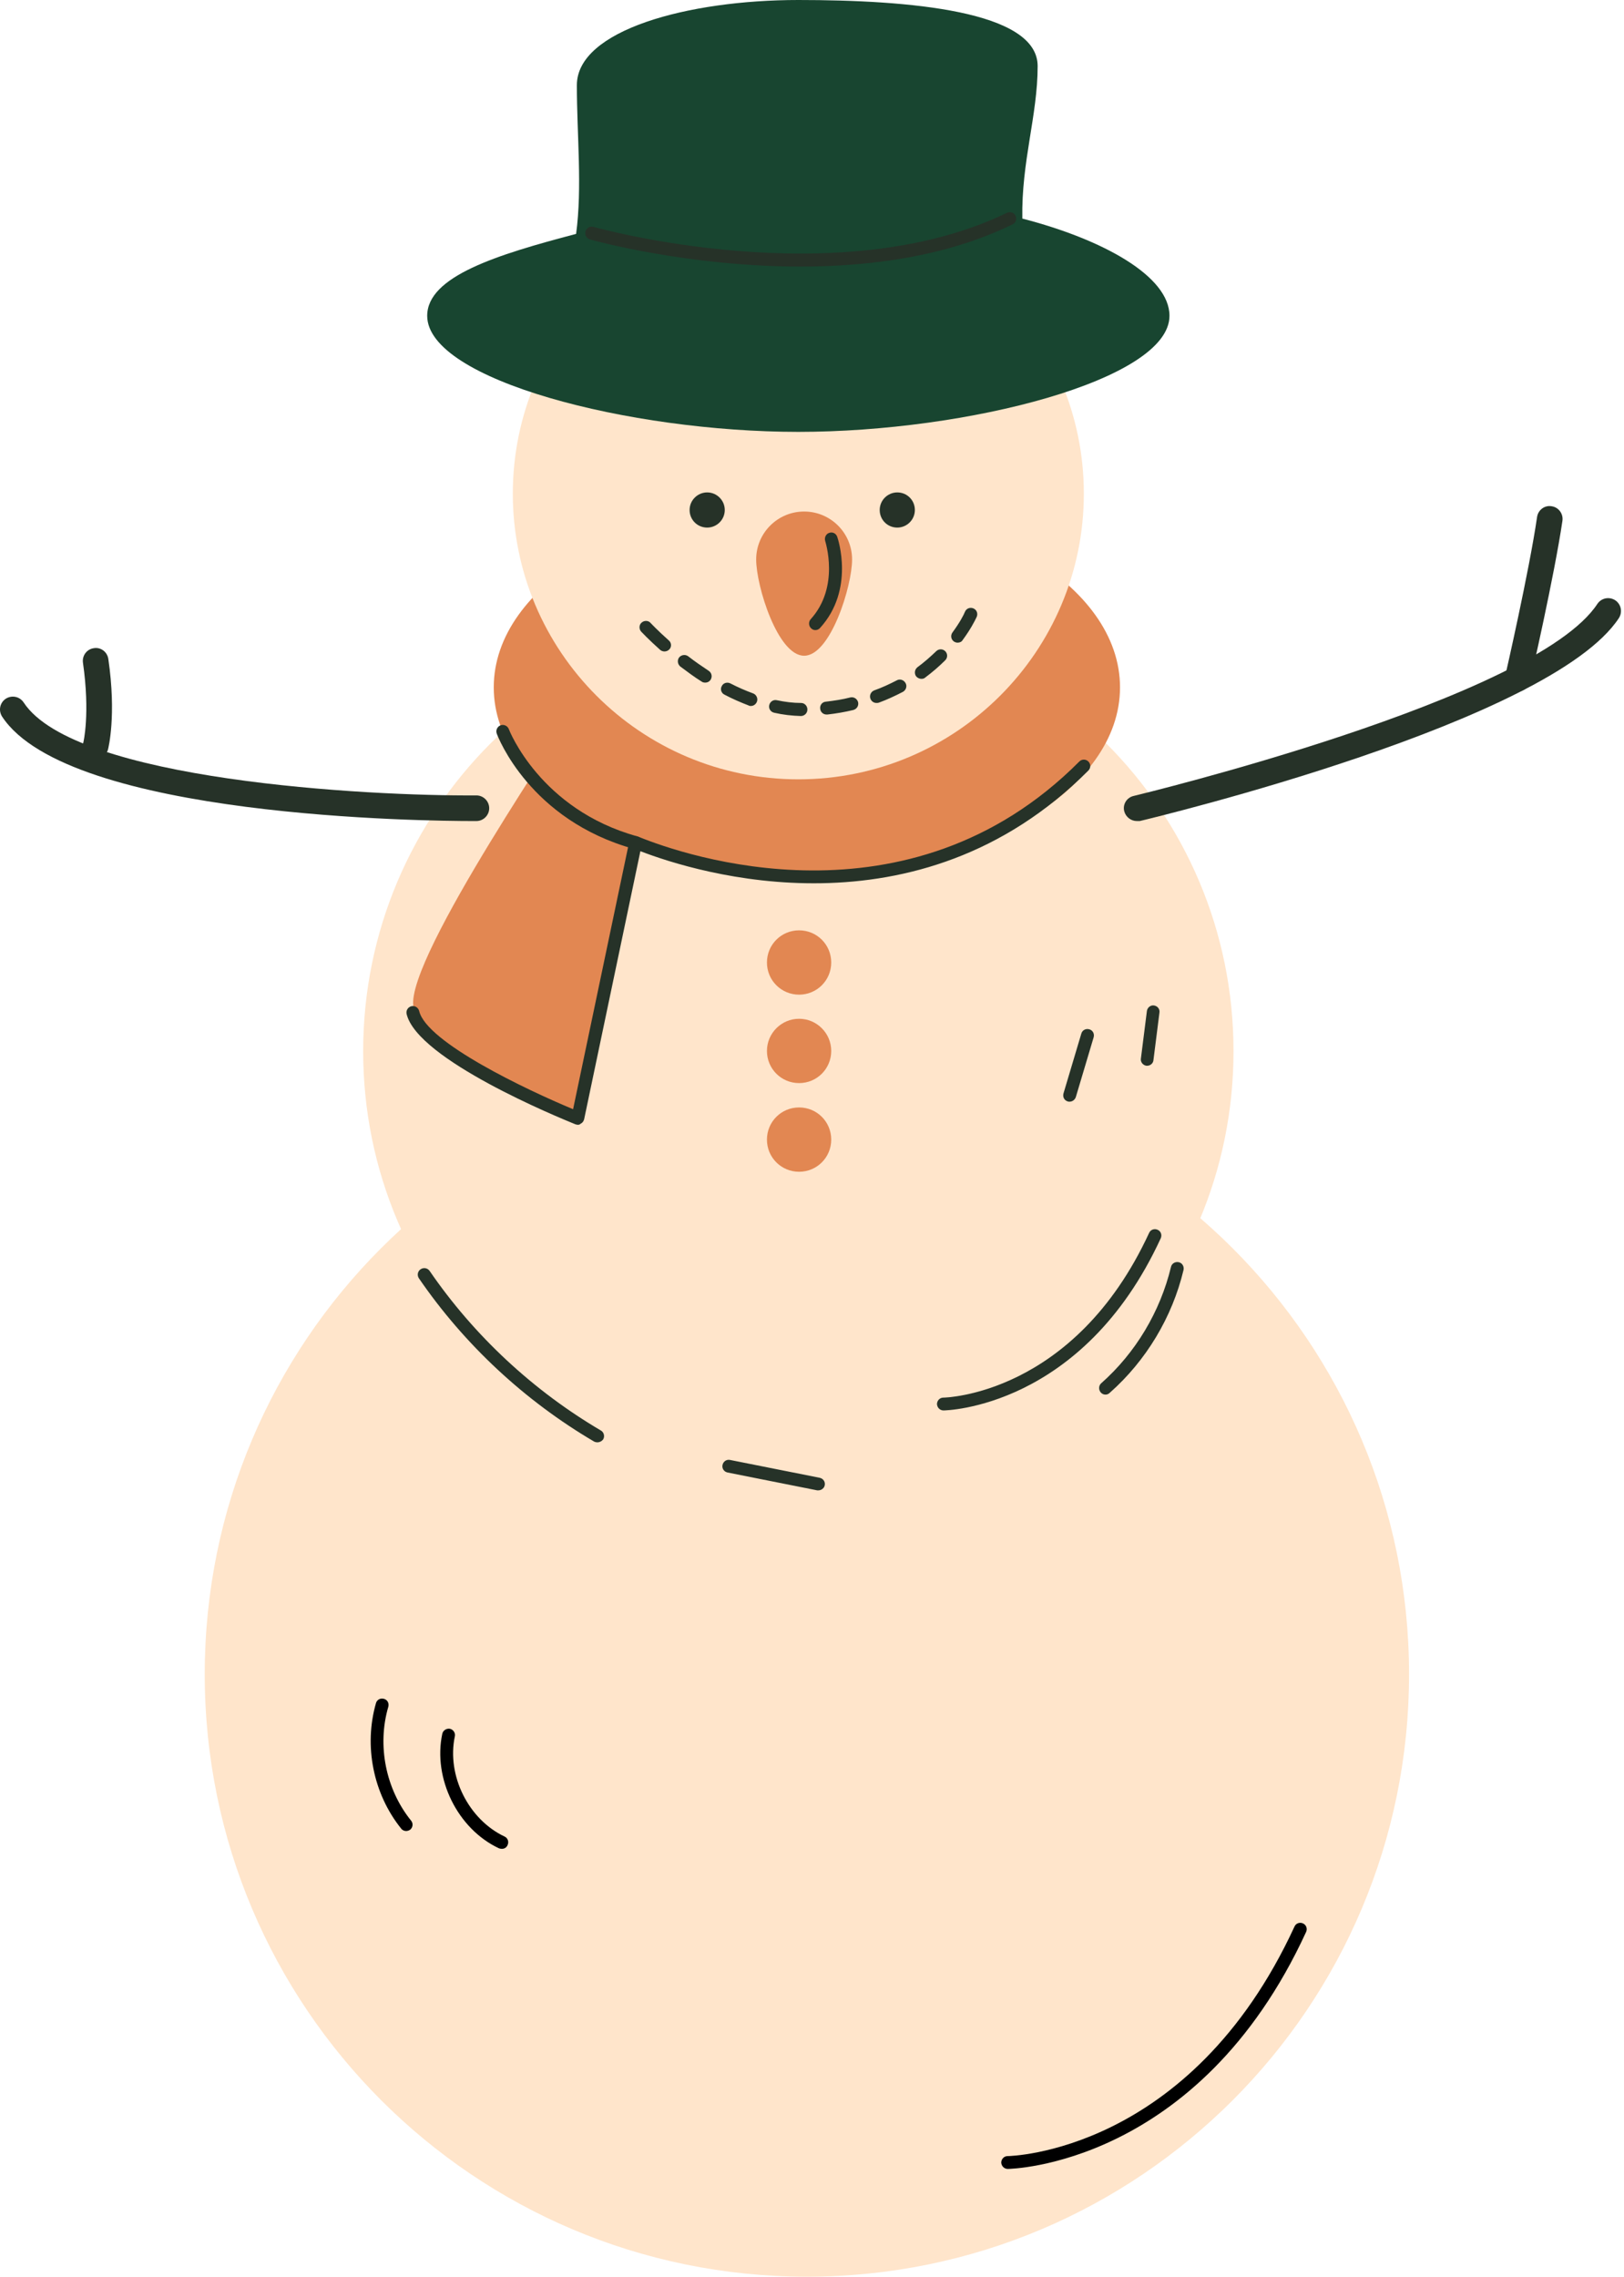 <?xml version="1.0" encoding="UTF-8"?> <svg xmlns="http://www.w3.org/2000/svg" width="254" height="356" viewBox="0 0 254 356" fill="none"><path d="M220.381 261.765C220.381 313.773 178.24 355.96 126.201 355.96C74.202 355.96 32.022 313.773 32.022 261.765C32.022 209.758 74.163 167.57 126.201 167.57C178.201 167.57 220.381 209.758 220.381 261.765Z" fill="#FFE5CB"></path><path d="M157.619 339.109C157.069 339.109 156.637 338.677 156.598 338.127C156.598 337.577 157.03 337.106 157.58 337.106C157.854 337.106 186.132 336.634 202.47 301.203C202.706 300.692 203.295 300.496 203.805 300.732C204.316 300.967 204.512 301.557 204.277 302.067C187.428 338.677 157.894 339.109 157.619 339.109Z" fill="black"></path><path d="M192.926 164.351C192.926 201.942 162.449 232.424 124.863 232.424C87.278 232.424 56.801 201.942 56.801 164.351C56.801 126.759 87.278 96.277 124.863 96.277C162.449 96.277 192.926 126.72 192.926 164.351Z" fill="#FFE5CB"></path><path d="M126.2 136.498C153.248 136.498 175.175 123.502 175.175 107.47C175.175 91.438 153.248 78.441 126.2 78.441C99.152 78.441 77.225 91.438 77.225 107.47C77.225 123.502 99.152 136.498 126.2 136.498Z" fill="#E28752"></path><path d="M89.754 110.926C89.439 112.183 63.401 149.735 64.657 157.395C65.914 165.054 90.382 174.835 90.382 174.835L100.908 121.767L89.754 110.926Z" fill="#E28752"></path><path d="M124.862 121.848C149.524 121.848 169.517 101.852 169.517 77.186C169.517 52.519 149.524 32.523 124.862 32.523C100.2 32.523 80.207 52.519 80.207 77.186C80.207 101.852 100.2 121.848 124.862 121.848Z" fill="#FFE5CB"></path><path d="M159.896 34.174C159.739 25.218 162.292 18.069 162.292 10.331C162.292 1.689 142.145 0 124.864 0C107.583 0 90.224 4.714 90.224 13.316C90.224 21.212 91.088 29.225 90.106 36.57C77.695 39.831 66.816 43.209 66.816 49.376C66.816 59.392 98.432 67.523 124.864 67.523C151.296 67.523 182.911 59.392 182.911 49.376C182.911 43.169 172.504 37.434 159.896 34.174Z" fill="#184530"></path><path d="M113.356 79.738C113.356 81.27 112.099 82.488 110.607 82.488C109.075 82.488 107.857 81.27 107.857 79.738C107.857 78.206 109.114 76.988 110.607 76.988C112.099 76.988 113.356 78.206 113.356 79.738Z" fill="#263228"></path><path d="M143.088 79.738C143.088 81.27 141.831 82.488 140.339 82.488C138.807 82.488 137.59 81.27 137.59 79.738C137.59 78.206 138.847 76.988 140.339 76.988C141.871 76.988 143.088 78.206 143.088 79.738Z" fill="#263228"></path><path d="M133.27 87.479C133.27 91.643 129.893 102.524 125.769 102.524C121.645 102.524 118.268 91.643 118.268 87.479C118.268 83.315 121.645 79.977 125.769 79.977C129.893 79.977 133.27 83.315 133.27 87.479Z" fill="#E28752"></path><path d="M130.007 150.485C130.007 153.274 127.769 155.513 124.98 155.513C122.192 155.513 119.953 153.274 119.953 150.485C119.953 147.696 122.192 145.457 124.98 145.457C127.769 145.457 130.007 147.696 130.007 150.485Z" fill="#E28752"></path><path d="M130.007 164.313C130.007 167.102 127.769 169.341 124.98 169.341C122.192 169.341 119.953 167.102 119.953 164.313C119.953 161.563 122.192 159.285 124.98 159.285C127.769 159.285 130.007 161.563 130.007 164.313Z" fill="#E28752"></path><path d="M130.007 178.176C130.007 180.965 127.769 183.204 124.98 183.204C122.192 183.204 119.953 180.965 119.953 178.176C119.953 175.387 122.192 173.148 124.98 173.148C127.769 173.148 130.007 175.387 130.007 178.176Z" fill="#E28752"></path><path d="M125.258 111.95C123.883 111.911 122.469 111.754 121.095 111.439C120.545 111.322 120.192 110.811 120.309 110.261C120.427 109.711 120.938 109.358 121.488 109.475C122.784 109.75 124.04 109.907 125.297 109.907C125.847 109.907 126.279 110.379 126.279 110.929C126.279 111.518 125.808 111.95 125.258 111.95ZM129.264 111.714C128.753 111.714 128.321 111.322 128.282 110.811C128.203 110.261 128.596 109.75 129.146 109.711C130.481 109.554 131.777 109.358 132.995 109.043C133.545 108.925 134.055 109.24 134.212 109.79C134.33 110.34 134.016 110.85 133.466 111.007C132.17 111.322 130.796 111.557 129.421 111.714C129.342 111.714 129.303 111.714 129.264 111.714ZM117.442 110.379C117.324 110.379 117.207 110.379 117.089 110.3C115.871 109.829 114.575 109.279 113.318 108.611C112.808 108.376 112.612 107.747 112.887 107.276C113.122 106.765 113.751 106.608 114.222 106.844C115.439 107.472 116.618 107.983 117.796 108.415C118.306 108.611 118.581 109.2 118.385 109.711C118.228 110.104 117.874 110.379 117.442 110.379ZM137.079 109.907C136.687 109.907 136.294 109.672 136.137 109.24C135.94 108.729 136.215 108.14 136.726 107.943C137.943 107.511 139.122 106.961 140.261 106.372C140.732 106.097 141.36 106.294 141.635 106.804C141.91 107.276 141.714 107.904 141.203 108.179C139.986 108.808 138.729 109.397 137.433 109.868C137.315 109.908 137.197 109.907 137.079 109.907ZM110.294 106.726C110.098 106.726 109.902 106.686 109.745 106.569C108.606 105.862 107.506 105.037 106.406 104.212C105.974 103.858 105.896 103.23 106.21 102.798C106.563 102.366 107.192 102.287 107.624 102.601C108.684 103.426 109.784 104.173 110.844 104.88C111.316 105.194 111.433 105.783 111.158 106.254C110.962 106.569 110.648 106.726 110.294 106.726ZM144.11 106.137C143.795 106.137 143.481 105.979 143.285 105.744C142.971 105.312 143.049 104.683 143.481 104.33C144.502 103.583 145.484 102.719 146.427 101.816C146.82 101.423 147.448 101.423 147.841 101.816C148.233 102.209 148.233 102.837 147.841 103.23C146.859 104.212 145.798 105.115 144.699 105.94C144.542 106.097 144.306 106.137 144.11 106.137ZM103.932 101.855C103.696 101.855 103.461 101.776 103.264 101.619C101.419 99.969 100.319 98.791 100.28 98.752C99.926 98.359 99.926 97.691 100.358 97.338C100.751 96.984 101.418 96.984 101.772 97.416C101.772 97.416 102.832 98.555 104.6 100.127C105.032 100.48 105.071 101.148 104.678 101.541C104.482 101.737 104.207 101.855 103.932 101.855ZM149.765 100.48C149.569 100.48 149.333 100.402 149.176 100.284C148.744 99.969 148.626 99.341 148.98 98.87C150.079 97.377 150.708 96.199 150.943 95.609C151.179 95.099 151.768 94.902 152.279 95.138C152.789 95.374 152.986 95.963 152.75 96.474C152.436 97.141 151.768 98.438 150.551 100.087C150.394 100.362 150.079 100.48 149.765 100.48Z" fill="#263228"></path><path d="M147.568 220.521C147.018 220.521 146.586 220.089 146.547 219.539C146.547 218.989 146.979 218.518 147.529 218.518C147.725 218.518 167.991 218.165 179.734 192.75C179.969 192.239 180.558 192.043 181.069 192.279C181.58 192.514 181.776 193.103 181.54 193.614C169.287 220.207 147.804 220.521 147.568 220.521Z" fill="#263228"></path><path d="M90.38 175.86C90.262 175.86 90.144 175.821 89.987 175.781C87.474 174.76 65.284 165.686 63.595 158.537C63.477 157.987 63.791 157.477 64.341 157.32C64.891 157.202 65.402 157.516 65.559 158.066C66.698 162.976 82.368 170.4 89.634 173.425L98.431 131.512C98.51 131.237 98.667 130.962 98.942 130.844C99.217 130.727 99.492 130.687 99.766 130.805L100.002 130.884C106.797 133.633 142.026 145.967 168.811 119.06C169.203 118.667 169.832 118.667 170.225 119.06C170.617 119.453 170.617 120.082 170.225 120.474C143.557 147.264 108.917 136.462 100.159 133.083L91.362 174.996C91.283 175.271 91.126 175.546 90.851 175.664C90.694 175.821 90.537 175.86 90.38 175.86Z" fill="#263228"></path><path d="M125.218 41.677C107.427 41.677 92.503 37.513 92.267 37.434C91.717 37.277 91.442 36.727 91.56 36.178C91.717 35.667 92.267 35.313 92.817 35.471C93.21 35.588 130.952 46.116 157.502 33.271C158.012 33.035 158.601 33.231 158.837 33.742C159.073 34.253 158.876 34.842 158.366 35.078C148.076 40.106 136.097 41.677 125.218 41.677Z" fill="#263228"></path><path d="M99.413 132.769C99.335 132.769 99.217 132.769 99.138 132.73C82.879 128.212 77.891 115.25 77.695 114.7C77.498 114.189 77.773 113.6 78.284 113.404C78.794 113.207 79.383 113.482 79.58 113.993C79.619 114.111 84.45 126.563 99.688 130.766C100.238 130.923 100.552 131.473 100.395 131.983C100.238 132.494 99.845 132.769 99.413 132.769Z" fill="#263228"></path><path d="M127.531 98.515C127.296 98.515 127.06 98.436 126.864 98.24C126.471 97.886 126.432 97.218 126.785 96.826C131.42 91.719 129.063 84.648 129.063 84.57C128.906 84.059 129.181 83.47 129.692 83.313C130.241 83.117 130.791 83.431 130.948 83.942C131.066 84.256 133.698 92.19 128.278 98.161C128.081 98.397 127.806 98.515 127.531 98.515Z" fill="#263228"></path><path d="M177.799 128.368C176.896 128.368 176.071 127.74 175.835 126.836C175.56 125.776 176.228 124.676 177.328 124.44C177.956 124.283 240.009 109.357 249.828 94.43C250.456 93.487 251.674 93.252 252.617 93.841C253.559 94.469 253.795 95.687 253.206 96.63C242.523 112.892 180.902 127.74 178.27 128.368C178.113 128.368 177.956 128.368 177.799 128.368Z" fill="#263228"></path><path d="M237.339 108.14C237.182 108.14 237.025 108.14 236.907 108.101C235.847 107.865 235.14 106.765 235.415 105.705C235.454 105.548 239.185 89.246 240.403 80.84C240.56 79.74 241.581 78.955 242.681 79.151C243.78 79.308 244.527 80.33 244.37 81.43C243.113 89.993 239.46 105.941 239.303 106.608C239.068 107.473 238.243 108.14 237.339 108.14Z" fill="#263228"></path><path d="M73.921 128.369C67.166 128.369 10.729 127.898 0.321 112.028C-0.268 111.085 -0.032 109.868 0.91 109.239C1.853 108.65 3.07 108.886 3.699 109.828C11.711 122.045 57.583 124.48 74.51 124.362C75.61 124.362 76.513 125.266 76.513 126.366C76.513 127.465 75.61 128.369 74.51 128.369C74.392 128.369 74.196 128.369 73.921 128.369Z" fill="#263228"></path><path d="M14.94 118.665C14.783 118.665 14.586 118.626 14.429 118.587C13.369 118.312 12.701 117.212 13.015 116.151C13.055 116.073 14.115 111.556 12.976 103.621C12.819 102.521 13.565 101.5 14.665 101.343C15.765 101.146 16.786 101.932 16.943 103.032C18.239 111.909 16.943 116.937 16.904 117.133C16.668 118.076 15.843 118.665 14.94 118.665Z" fill="#263228"></path><path d="M93.439 225.509C93.282 225.509 93.086 225.47 92.929 225.391C82.089 219.028 72.624 210.229 65.515 199.859C65.201 199.388 65.319 198.759 65.79 198.445C66.261 198.131 66.89 198.248 67.204 198.72C74.156 208.854 83.424 217.457 93.989 223.663C94.46 223.938 94.618 224.566 94.343 225.038C94.107 225.352 93.754 225.509 93.439 225.509Z" fill="#263228"></path><path d="M128.008 233.014C127.929 233.014 127.89 233.014 127.812 233.014L113.791 230.225C113.241 230.107 112.887 229.596 113.005 229.047C113.123 228.497 113.633 228.143 114.183 228.261L128.204 231.05C128.754 231.168 129.108 231.678 128.99 232.228C128.911 232.66 128.479 233.014 128.008 233.014Z" fill="#263228"></path><path d="M172.895 218.046C172.62 218.046 172.345 217.928 172.149 217.692C171.795 217.26 171.834 216.632 172.227 216.278C177.608 211.525 181.457 205.083 183.145 198.091C183.263 197.541 183.813 197.227 184.363 197.345C184.913 197.463 185.227 198.013 185.109 198.563C183.342 205.947 179.257 212.743 173.563 217.771C173.366 217.967 173.13 218.046 172.895 218.046Z" fill="#263228"></path><path d="M63.517 286.276C63.242 286.276 62.928 286.158 62.732 285.883C58.372 280.462 56.88 272.96 58.804 266.282C58.961 265.732 59.511 265.457 60.061 265.614C60.611 265.771 60.886 266.321 60.728 266.871C58.961 272.92 60.336 279.755 64.302 284.665C64.656 285.097 64.578 285.726 64.145 286.079C63.949 286.197 63.753 286.276 63.517 286.276Z" fill="black"></path><path d="M78.484 289.065C78.327 289.065 78.209 289.026 78.052 288.987C71.572 285.962 67.683 278.067 69.176 271.075C69.294 270.525 69.843 270.211 70.354 270.289C70.904 270.407 71.257 270.957 71.139 271.468C69.843 277.595 73.26 284.47 78.916 287.141C79.427 287.376 79.623 287.966 79.387 288.476C79.23 288.869 78.877 289.065 78.484 289.065Z" fill="black"></path><path d="M179.42 166.629C179.38 166.629 179.341 166.629 179.302 166.629C178.752 166.55 178.359 166.04 178.438 165.529L179.38 158.066C179.459 157.516 179.969 157.123 180.48 157.201C181.03 157.28 181.423 157.751 181.344 158.301L180.401 165.765C180.362 166.236 179.93 166.629 179.42 166.629Z" fill="#263228"></path><path d="M167.278 172.247C167.199 172.247 167.081 172.247 167.003 172.208C166.453 172.051 166.178 171.501 166.335 170.951L169.123 161.602C169.28 161.052 169.83 160.777 170.38 160.934C170.93 161.092 171.205 161.642 171.048 162.191L168.259 171.54C168.102 171.972 167.71 172.247 167.278 172.247Z" fill="#263228"></path></svg> 